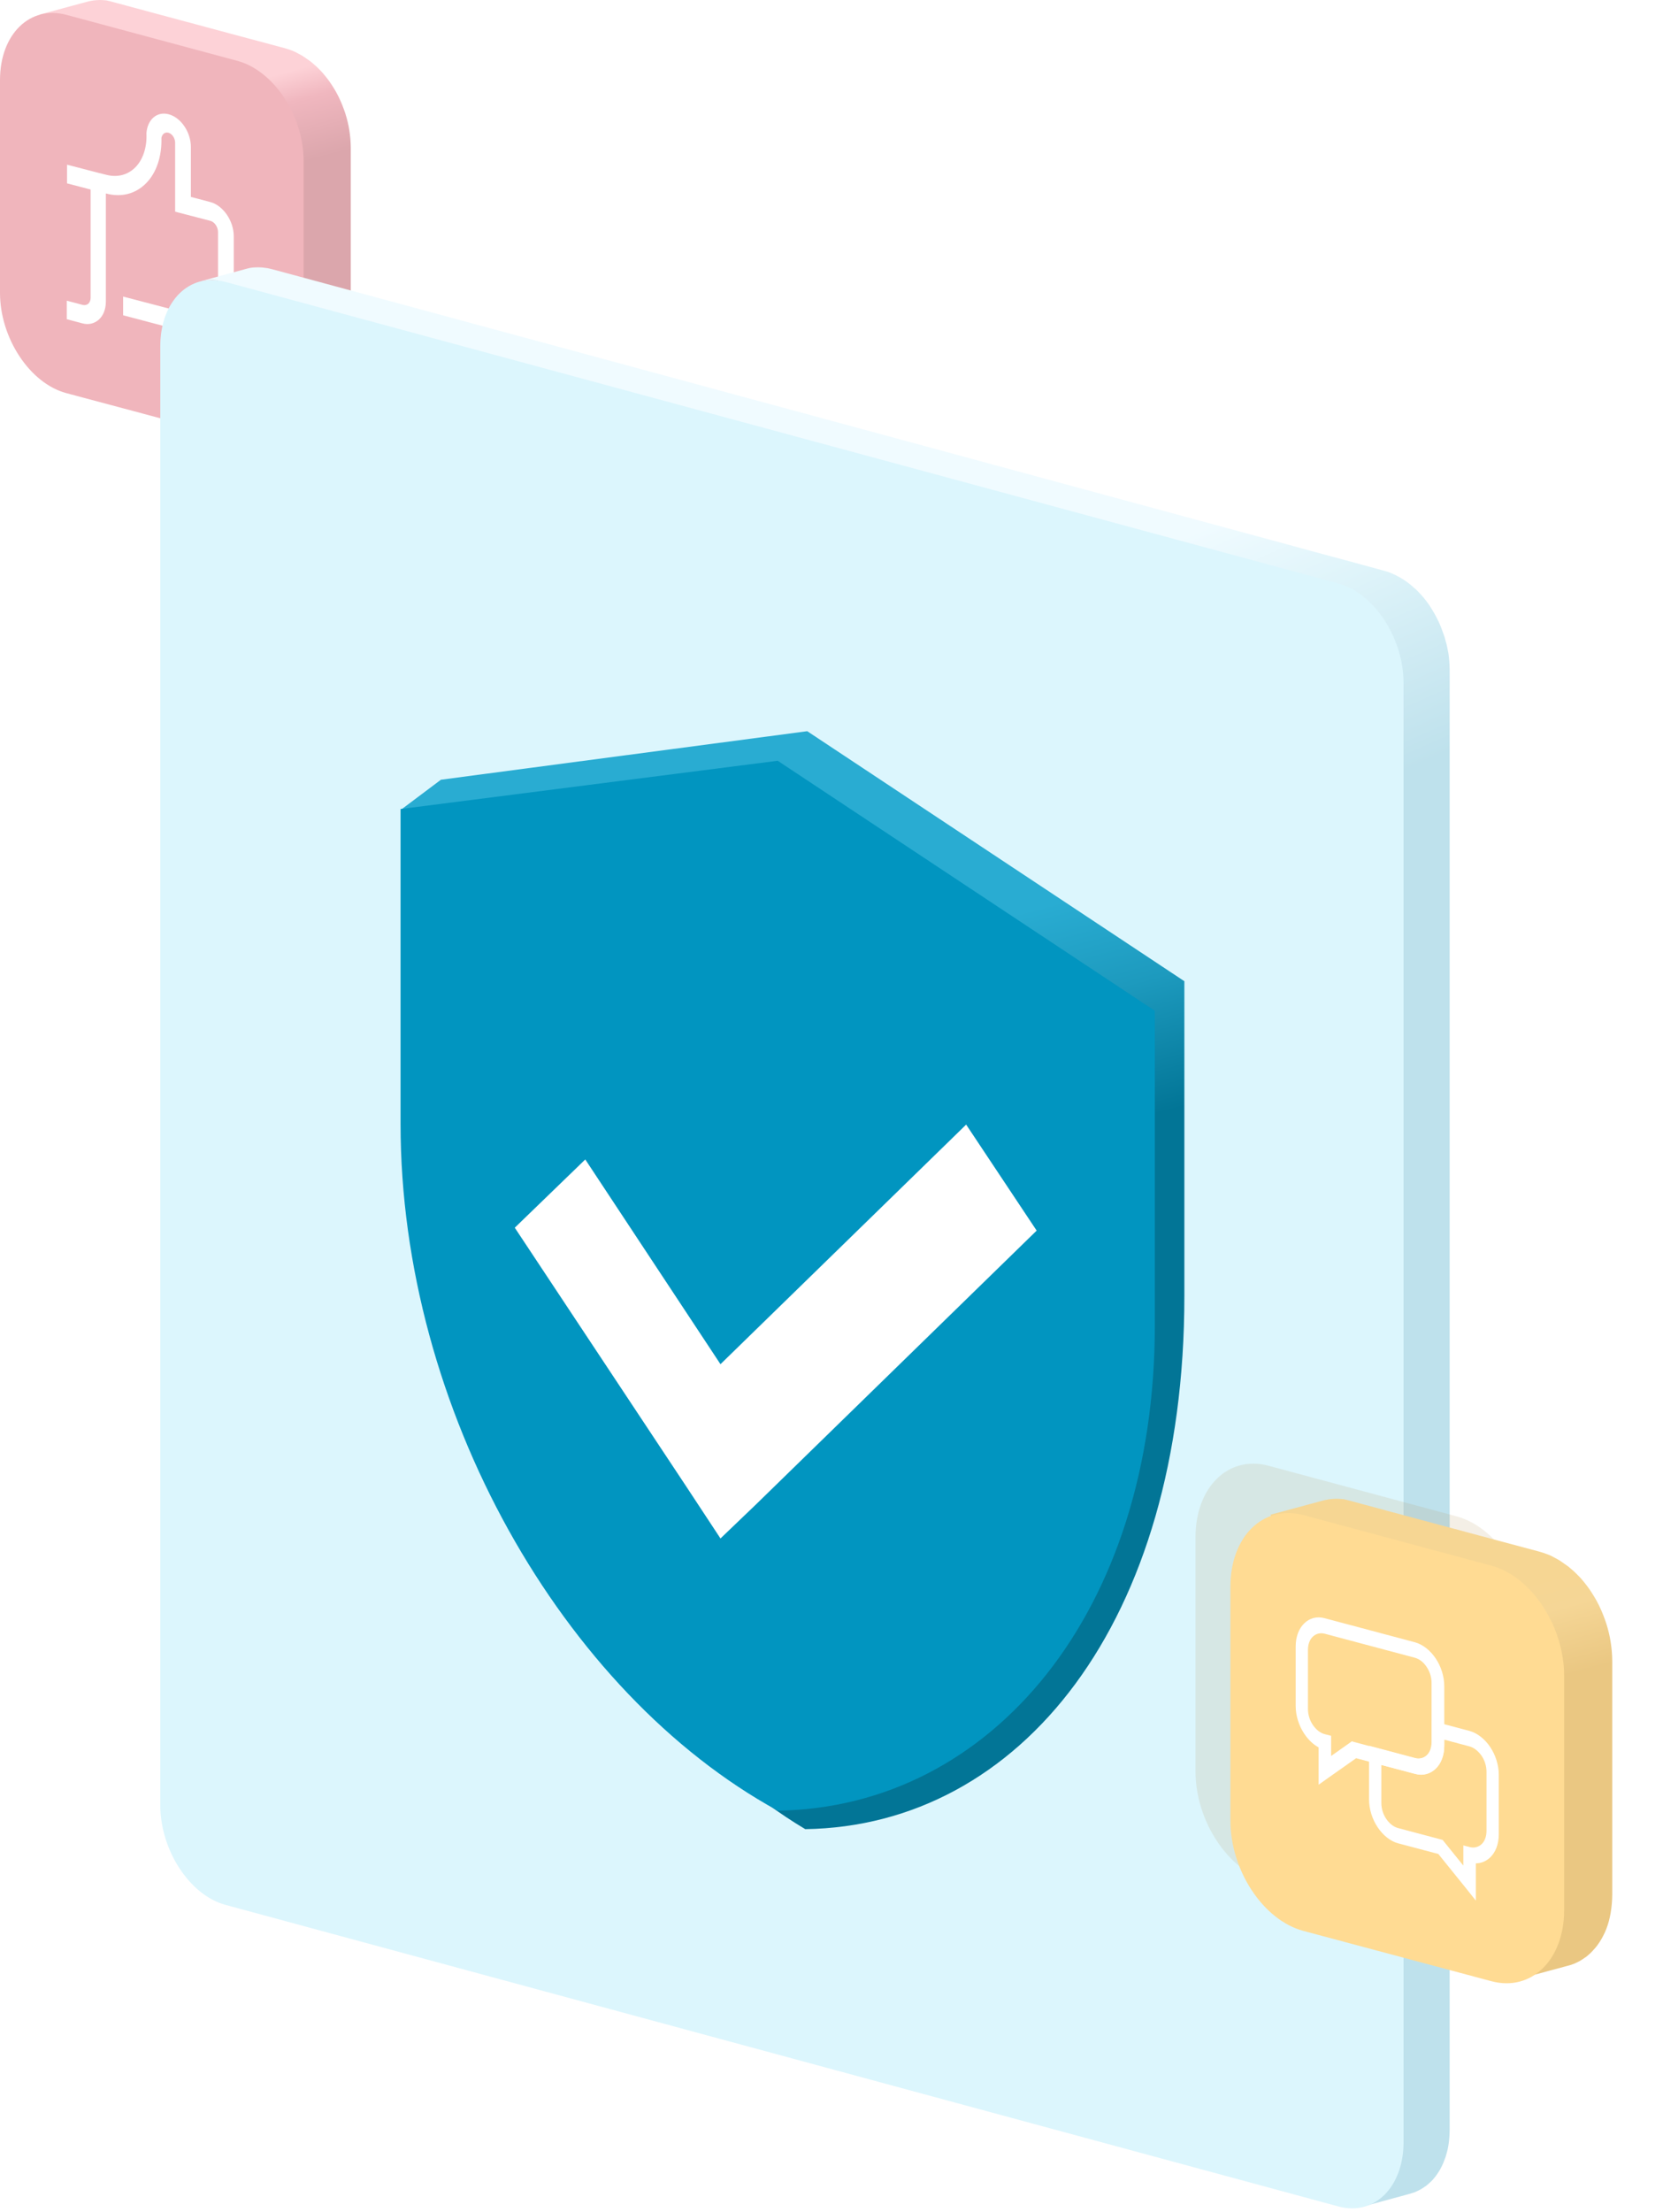 <svg width="249" height="331" viewBox="0 0 249 331" fill="none" xmlns="http://www.w3.org/2000/svg">
<path fill-rule="evenodd" clip-rule="evenodd" d="M17.04 0.335L23.369 2.04C62.409 12.513 -17.953 -9.042 36.971 5.693L42.661 7.215C42.995 7.307 43.33 7.428 43.665 7.55C44 7.672 44.334 7.824 44.639 8.007C44.943 8.159 45.278 8.342 45.582 8.555C45.886 8.768 46.191 8.981 46.495 9.194C46.799 9.438 47.073 9.681 47.347 9.925C47.621 10.168 47.864 10.442 48.138 10.716L48.168 10.747L48.199 10.777C48.442 11.051 48.686 11.356 48.929 11.66C49.172 11.965 49.416 12.3 49.629 12.634C49.842 12.969 50.055 13.304 50.268 13.669C50.45 14.035 50.663 14.37 50.816 14.735C50.998 15.1 51.15 15.466 51.302 15.861C51.455 16.257 51.607 16.653 51.728 17.049C51.85 17.445 51.972 17.871 52.063 18.267C52.154 18.662 52.246 19.089 52.307 19.515C52.367 19.941 52.428 20.337 52.459 20.763C52.489 21.189 52.52 21.616 52.52 22.042V53.917C52.52 54.343 52.489 54.769 52.459 55.165C52.428 55.561 52.367 55.957 52.307 56.352C52.246 56.748 52.154 57.114 52.063 57.479C51.972 57.844 51.85 58.179 51.728 58.514C51.607 58.849 51.455 59.153 51.302 59.458C51.15 59.762 50.998 60.036 50.816 60.31C50.633 60.584 50.45 60.858 50.237 61.102C50.024 61.345 49.812 61.589 49.598 61.802C49.386 62.015 49.142 62.198 48.929 62.38L48.899 62.411H48.868C48.625 62.594 48.381 62.746 48.138 62.898C47.864 63.05 47.59 63.172 47.316 63.294C47.042 63.416 46.738 63.507 46.464 63.568L39.344 65.486L40.196 65.181L41.018 64.786L41.778 64.268L42.478 63.659L42.6 63.507H42.569L16.949 56.627C11.502 55.165 7.029 48.407 7.029 41.617V10.016L5.995 2.162L13.115 0.244C13.419 0.152 13.723 0.122 14.028 0.061C14.332 0.03 14.667 0 14.971 0C15.306 0 15.61 0.03 15.945 0.061C16.371 0.152 16.705 0.244 17.04 0.335Z" fill="url(#paint0_linear)"/>
<path fill-rule="evenodd" clip-rule="evenodd" d="M9.95 2.222L35.54 9.103C40.987 10.564 45.46 17.323 45.46 24.112V55.987C45.46 62.776 40.987 67.13 35.54 65.668L9.92 58.819C4.473 57.357 0 50.599 0 43.809V11.904C0.03 5.115 4.473 0.761 9.95 2.222Z" fill="#F0B5BC"/>
<path fill-rule="evenodd" clip-rule="evenodd" d="M10.038 45L12.394 45.626C12.698 45.7 13.002 45.626 13.229 45.442C13.419 45.258 13.571 44.926 13.571 44.558V28.359L10.038 27.438V24.64L14.711 25.855L15.889 26.149C17.561 26.591 19.119 26.186 20.258 25.045C21.398 23.904 22.006 22.063 21.93 20.075V19.964V19.854C22.12 17.829 23.526 16.651 25.236 17.092C27.097 17.571 28.579 19.78 28.579 21.989V29.463L31.505 30.236C33.404 30.752 35 33.034 35 35.354V43.638C35 47.982 32.075 50.743 28.465 49.823L18.435 47.172V44.374L28.427 46.988C30.745 47.577 32.644 45.81 32.644 43.012V34.728C32.644 33.955 32.112 33.182 31.467 33.034L26.223 31.672V21.363C26.223 20.664 25.767 20.001 25.198 19.854C24.704 19.743 24.286 20.038 24.172 20.627C24.248 23.351 23.45 25.818 21.892 27.401C20.296 29.021 18.169 29.573 15.851 28.948V45.111C15.851 46.252 15.471 47.209 14.825 47.798C14.179 48.387 13.306 48.645 12.356 48.387L10 47.761V45H10.038Z" fill="white"/>
<path fill-rule="evenodd" clip-rule="evenodd" d="M40.755 40.284L46.957 41.958C95.818 55.181 144.678 68.432 193.567 81.683L196.261 82.421L198.983 83.159L201.734 83.896L207.347 85.429C207.683 85.514 208.02 85.627 208.329 85.769C208.666 85.911 208.974 86.053 209.283 86.223C209.592 86.393 209.9 86.564 210.209 86.762C210.518 86.961 210.798 87.188 211.107 87.415C211.388 87.642 211.668 87.897 211.949 88.153H211.977C212.23 88.408 212.482 88.663 212.735 88.947L212.763 88.976L212.791 89.004C213.044 89.288 213.296 89.572 213.521 89.884C213.745 90.196 213.998 90.508 214.194 90.848C214.419 91.189 214.615 91.529 214.812 91.87C215.008 92.21 215.177 92.579 215.373 92.948C215.541 93.317 215.71 93.686 215.85 94.083C215.99 94.48 216.131 94.849 216.271 95.246C216.383 95.644 216.496 96.041 216.608 96.467C216.692 96.864 216.776 97.29 216.86 97.687C216.917 98.112 216.973 98.51 217.001 98.935C217.029 99.361 217.057 99.787 217.057 100.212V318.644C217.057 319.07 217.029 319.467 217.001 319.893C216.973 320.29 216.917 320.687 216.86 321.056C216.804 321.425 216.72 321.794 216.608 322.163C216.524 322.532 216.411 322.872 216.271 323.184C216.159 323.525 216.019 323.837 215.878 324.121C215.738 324.433 215.569 324.717 215.401 324.972C215.233 325.256 215.036 325.511 214.84 325.767C214.643 326.022 214.447 326.249 214.222 326.448C213.998 326.646 213.801 326.845 213.549 327.043L213.521 327.072H213.493C213.268 327.242 213.016 327.412 212.763 327.554C212.51 327.696 212.23 327.838 211.977 327.951C211.697 328.065 211.416 328.15 211.135 328.235L204.147 330.136L204.989 329.853L205.803 329.455L206.561 328.945L207.262 328.349L207.403 328.207H207.375L40.755 283.119C35.395 281.671 30.988 274.947 30.988 268.193V49.903C30.988 46.611 32.027 43.916 33.711 42.157L32.756 41.958L31.802 41.873L30.876 41.929L29.978 42.1L36.966 40.199C37.247 40.114 37.556 40.057 37.864 40.028C38.173 40 38.482 40 38.79 40C39.099 40 39.436 40.028 39.745 40.085C40.081 40.114 40.418 40.199 40.755 40.284Z" fill="url(#paint1_linear)"/>
<path fill-rule="evenodd" clip-rule="evenodd" d="M33.767 42.185C100.897 60.373 139.935 70.929 200.386 87.302C205.747 88.749 210.153 95.474 210.153 102.227V320.517C210.153 327.271 205.747 331.612 200.386 330.136L33.767 285.02C28.406 283.573 24 276.848 24 270.095V51.804C24 45.051 28.406 40.709 33.767 42.185Z" fill="#DCF6FD"/>
<path fill-rule="evenodd" clip-rule="evenodd" d="M66.019 116.667L120.866 109.406L177.334 146.814V193.93C177.334 242.724 152.77 273.212 120.57 273.686C89.609 255.256 64.398 206.36 64.398 163.743L60.122 121.09L66.019 116.667Z" fill="url(#paint2_linear)"/>
<path fill-rule="evenodd" clip-rule="evenodd" d="M59.975 121.05L116.443 113.829L172.91 151.237V198.353C172.91 240.97 148.642 270.447 116.443 270.921C84.243 253.282 59.975 210.783 59.975 168.166V121.05Z" fill="#0195C0"/>
<path fill-rule="evenodd" clip-rule="evenodd" d="M87.633 173.484L107.876 204.119L144.661 168.269L155.218 184.13L113.209 225.086L107.876 230.192L102.652 222.262L77.077 183.696L87.633 173.484Z" fill="white"/>
<g opacity="0.15" filter="url(#filter0_f)">
<path fill-rule="evenodd" clip-rule="evenodd" d="M189.937 219.311L218.065 226.873C224.052 228.48 228.969 235.909 228.969 243.371V278.408C228.969 285.87 224.052 290.656 218.065 289.049L189.903 281.52C183.917 279.914 179 272.485 179 265.022V229.952C179.033 222.49 183.917 217.704 189.937 219.311Z" fill="#B5965A"/>
</g>
<path fill-rule="evenodd" clip-rule="evenodd" d="M202.402 224.622L209.359 226.496C252.27 238.008 163.939 214.315 224.309 230.512L230.564 232.185C230.931 232.286 231.299 232.419 231.667 232.553C232.035 232.687 232.403 232.855 232.738 233.055C233.072 233.223 233.44 233.423 233.774 233.658C234.109 233.892 234.443 234.126 234.778 234.36C235.112 234.628 235.413 234.896 235.714 235.164C236.015 235.431 236.283 235.732 236.584 236.034L236.617 236.067L236.651 236.101C236.918 236.402 237.186 236.736 237.453 237.071C237.721 237.406 237.989 237.774 238.223 238.142C238.457 238.51 238.691 238.878 238.925 239.28C239.126 239.681 239.36 240.049 239.527 240.451C239.728 240.852 239.895 241.254 240.062 241.689C240.23 242.124 240.397 242.559 240.531 242.994C240.664 243.429 240.798 243.898 240.898 244.333C240.999 244.768 241.099 245.236 241.166 245.705C241.233 246.173 241.3 246.608 241.333 247.077C241.367 247.545 241.4 248.014 241.4 248.482V283.519C241.4 283.987 241.367 284.456 241.333 284.891C241.3 285.326 241.233 285.761 241.166 286.196C241.099 286.631 240.999 287.033 240.898 287.434C240.798 287.836 240.664 288.204 240.531 288.572C240.397 288.94 240.23 289.275 240.062 289.609C239.895 289.944 239.728 290.245 239.527 290.546C239.326 290.847 239.126 291.149 238.892 291.416C238.658 291.684 238.423 291.952 238.189 292.186C237.955 292.42 237.688 292.621 237.453 292.822L237.42 292.855H237.387C237.119 293.056 236.851 293.223 236.584 293.391C236.283 293.558 235.982 293.692 235.681 293.826C235.38 293.96 235.045 294.06 234.744 294.127L226.918 296.235L227.854 295.9L228.757 295.465L229.594 294.897L230.363 294.227L230.497 294.06H230.463L202.301 286.497C196.315 284.891 191.398 277.462 191.398 269.999V235.264L190.261 226.63L198.087 224.522C198.422 224.422 198.756 224.388 199.091 224.321C199.425 224.288 199.793 224.254 200.127 224.254C200.495 224.254 200.83 224.288 201.198 224.321C201.666 224.422 202.034 224.522 202.402 224.622Z" fill="url(#paint3_linear)"/>
<path fill-rule="evenodd" clip-rule="evenodd" d="M195.167 226.697L223.296 234.26C229.283 235.866 234.199 243.295 234.199 250.758V285.795C234.199 293.257 229.283 298.042 223.296 296.436L195.134 288.907C189.147 287.3 184.23 279.871 184.23 272.409V237.339C184.264 229.876 189.147 225.091 195.167 226.697Z" fill="#FFDB93"/>
<path fill-rule="evenodd" clip-rule="evenodd" d="M220.024 261.305L216.25 260.299V261.153C216.25 262.646 215.759 263.866 214.961 264.628C214.163 265.39 213.058 265.725 211.861 265.39L206.828 264.079V269.78C206.828 270.633 207.104 271.487 207.565 272.158C208.025 272.828 208.639 273.347 209.345 273.529L215.667 275.206L216.004 275.298L216.25 275.602L219.104 279.139V277.279V276.121L220.055 276.365C220.73 276.547 221.375 276.365 221.835 275.938C222.295 275.511 222.572 274.81 222.572 273.956V265.085C222.572 264.232 222.295 263.378 221.835 262.707C221.344 262.006 220.7 261.488 220.024 261.305ZM215.298 257.738L220.024 258.988C221.221 259.323 222.326 260.208 223.124 261.396C223.922 262.585 224.413 264.079 224.413 265.573V274.444C224.413 275.938 223.922 277.157 223.124 277.919C222.541 278.468 221.804 278.803 220.976 278.803V282.004V284.382L219.472 282.492L215.36 277.401L209.375 275.816C208.178 275.511 207.074 274.596 206.276 273.408C205.478 272.219 204.987 270.725 204.987 269.231V262.372V261.214L205.938 261.457L211.892 263.043C212.567 263.226 213.211 263.043 213.672 262.616C214.132 262.189 214.408 261.488 214.408 260.634V258.622V257.464L215.298 257.738Z" fill="white"/>
<path fill-rule="evenodd" clip-rule="evenodd" d="M198.358 242.13L211.861 245.727C213.058 246.062 214.163 246.946 214.961 248.135C215.759 249.324 216.25 250.818 216.25 252.312V261.183C216.25 262.677 215.759 263.896 214.961 264.658C214.163 265.42 213.058 265.756 211.861 265.42L203.053 263.073L198.941 265.969L197.437 267.036V264.658V261.457C196.609 261 195.872 260.299 195.289 259.415C194.491 258.226 194 256.732 194 255.238V246.367C194 244.873 194.491 243.654 195.289 242.892C196.056 242.13 197.161 241.795 198.358 242.13ZM211.861 248.044L198.358 244.447C197.683 244.264 197.038 244.447 196.578 244.873C196.118 245.3 195.841 246.001 195.841 246.855V255.726C195.841 256.58 196.118 257.433 196.578 258.104C197.038 258.775 197.652 259.293 198.358 259.476L199.309 259.72V260.878V262.738L202.163 260.726L202.409 260.543L202.716 260.634L211.83 263.073C212.506 263.256 213.15 263.073 213.61 262.646C214.071 262.219 214.347 261.518 214.347 260.665V251.794C214.347 250.94 214.071 250.086 213.61 249.416C213.181 248.745 212.536 248.227 211.861 248.044Z" fill="white"/>
<defs>
<filter id="filter0_f" x="159" y="199" width="89.969" height="110.36" filterUnits="userSpaceOnUse" color-interpolation-filters="sRGB">
<feFlood flood-opacity="0" result="BackgroundImageFix"/>
<feBlend mode="normal" in="SourceGraphic" in2="BackgroundImageFix" result="shape"/>
<feGaussianBlur stdDeviation="10" result="effect1_foregroundBlur"/>
</filter>
<linearGradient id="paint0_linear" x1="25.407" y1="15.449" x2="28.964" y2="28.718" gradientUnits="userSpaceOnUse">
<stop stop-color="#FDD2D7"/>
<stop offset="0.33" stop-color="#F0B7BF"/>
<stop offset="1" stop-color="#DBA6AC"/>
</linearGradient>
<linearGradient id="paint1_linear" x1="87.835" y1="120.121" x2="106.369" y2="161.761" gradientUnits="userSpaceOnUse">
<stop stop-color="#F0FBFF"/>
<stop offset="0.33" stop-color="#DFF4FA"/>
<stop offset="1" stop-color="#BEE1EC"/>
</linearGradient>
<linearGradient id="paint2_linear" x1="109.028" y1="148.162" x2="117.919" y2="181.467" gradientUnits="userSpaceOnUse">
<stop stop-color="#29ACD2"/>
<stop offset="0.422" stop-color="#1D9ABE"/>
<stop offset="1" stop-color="#027596"/>
</linearGradient>
<linearGradient id="paint3_linear" x1="211.599" y1="241.236" x2="215.508" y2="255.82" gradientUnits="userSpaceOnUse">
<stop stop-color="#F6D693"/>
<stop offset="0.33" stop-color="#F5D696"/>
<stop offset="1" stop-color="#EAC782"/>
</linearGradient>
</defs>
</svg>
